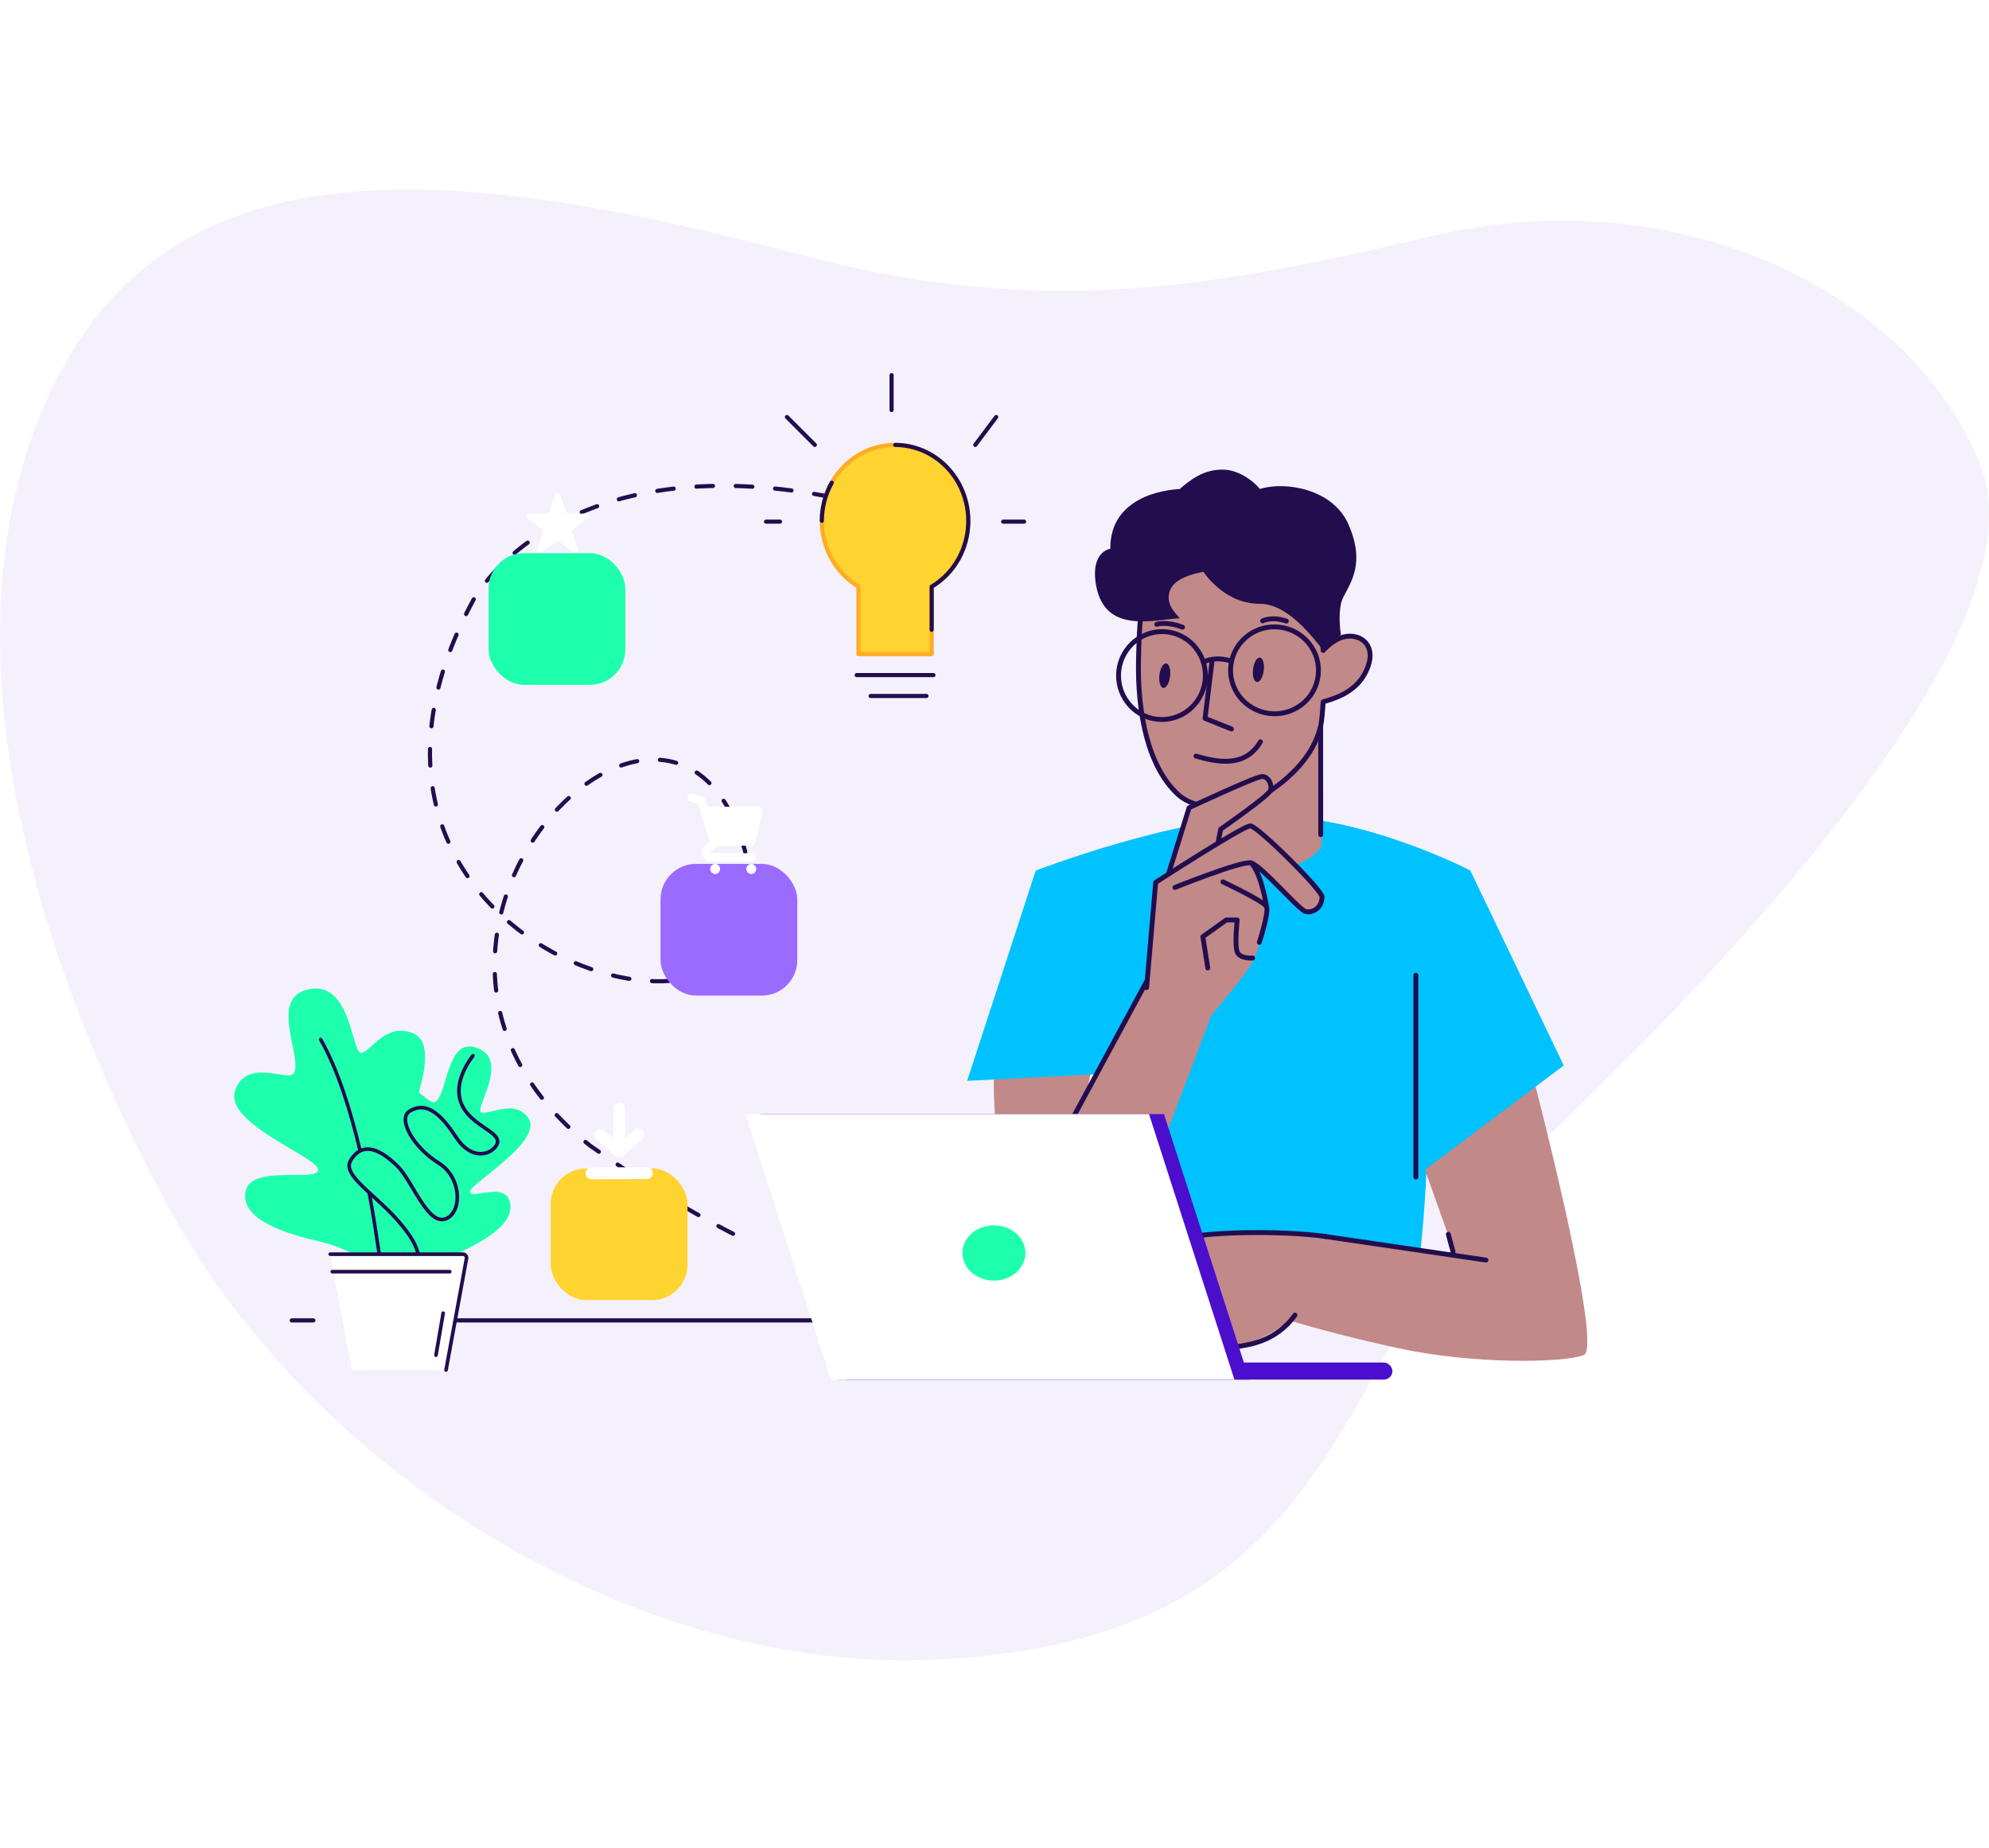 <svg width="960" height="892" viewBox="0 0 960 892" fill="none" xmlns="http://www.w3.org/2000/svg">
<path d="M690.985 113.948C812.222 85.451 923.249 142.448 955.669 223.948C988.089 305.448 830.97 469.448 735.645 559.448C640.32 649.448 656.733 794.096 446.736 801.27C303.719 806.157 149.45 709.78 80.01 580.374C10.57 450.967 -32.258 291.711 30.5 176.992C93.257 62.273 236.272 83.156 389.006 123.57C504.69 154.18 589.045 137.91 690.985 113.948Z" fill="#F5F1FC"/>
<path d="M709.801 420.255C709.801 420.255 658.031 393.321 611.982 394.013C565.934 394.705 499.801 420.255 499.801 420.255C499.801 420.255 533.547 488.599 537.374 539.447C539.2 563.487 540.216 608.374 546.922 619.633C560.763 619.633 675.461 629.25 680.82 624.845C686.178 620.377 689.476 558.83 689.476 532.273C689.476 479.6 709.801 420.255 709.801 420.255Z" fill="#00C2FF"/>
<path d="M578.764 382.099L579.274 409.405C579.274 409.405 591.133 420.261 609.382 420.291C627.63 420.322 637.579 410.848 637.99 407.477L638.613 334.435L578.764 382.099Z" fill="#C28989"/>
<path d="M637.428 350.66L637.455 402.891" stroke="#220D4E" stroke-width="2.349" stroke-linecap="round" stroke-linejoin="round"/>
<path d="M648.301 307.5C644.26 308.595 640.957 311.474 638.634 314C638.133 306.609 636.485 297.401 636.095 292.1C635.062 276.581 615.897 271.551 595.869 272.097C577.561 272.548 553.604 282.265 551.96 288.723C550.317 295.18 549.744 305.861 549.507 318.293C548.915 344.121 554.013 369.85 568.367 383.271C580.038 394.165 602.721 388.385 610.261 383.625C622.957 375.647 634.006 364.658 637.358 350.713C637.975 348.162 638.418 342.535 638.634 338.774C642.877 337.521 653.474 334.723 658.5 325.564C666.003 312.125 656.885 305.189 648.301 307.5Z" fill="#C28989" stroke="#220D4E" stroke-width="2.349" stroke-miterlimit="10" stroke-linecap="round" stroke-linejoin="round"/>
<path d="M558.252 347.156C569.74 348.559 580.217 340.249 581.637 328.633C583.056 317.017 574.888 306.429 563.4 305.025C551.912 303.622 541.434 311.932 540.015 323.548C538.656 335.171 546.764 345.752 558.252 347.156Z" stroke="#220D4E" stroke-width="2.349" stroke-miterlimit="10" stroke-linecap="round" stroke-linejoin="round"/>
<path d="M612.612 344.391C624.221 345.81 634.804 337.635 636.208 326.139C637.613 314.643 629.31 304.161 617.701 302.742C606.093 301.324 595.51 309.499 594.105 320.995C592.64 332.483 600.944 342.965 612.612 344.391Z" stroke="#220D4E" stroke-width="2.349" stroke-miterlimit="10" stroke-linecap="round" stroke-linejoin="round"/>
<path d="M580.853 319.558C581.768 319.059 587.008 316.645 594.388 319.196" stroke="#220D4E" stroke-width="2.349" stroke-miterlimit="10" stroke-linecap="round" stroke-linejoin="round"/>
<path d="M594.365 351.873L581.619 346.773C581.619 346.773 583.722 329.56 585.031 318.847" stroke="#220D4E" stroke-width="2.349" stroke-miterlimit="10" stroke-linecap="round" stroke-linejoin="round"/>
<path d="M558.296 301.347C558.296 301.347 563.004 299.784 570.761 302.748" stroke="#220D4E" stroke-width="2.349" stroke-miterlimit="10" stroke-linecap="round" stroke-linejoin="round"/>
<path d="M561.441 332.052C562.885 332.228 564.351 329.72 564.748 326.47C565.146 323.22 564.326 320.432 562.883 320.255C561.439 320.079 559.973 322.588 559.576 325.838C559.239 329.095 560.058 331.883 561.441 332.052Z" fill="#220D4E"/>
<path d="M606.657 329.209C608.1 329.385 609.566 326.877 609.964 323.627C610.361 320.377 609.541 317.589 608.098 317.412C606.654 317.236 605.188 319.745 604.791 322.995C604.394 326.245 605.213 329.032 606.657 329.209Z" fill="#220D4E"/>
<path d="M609.396 299.704C609.396 299.704 613.833 297.361 620.86 299.808" stroke="#220D4E" stroke-width="2.349" stroke-miterlimit="10" stroke-linecap="round" stroke-linejoin="round"/>
<path d="M577.255 364.993C587.685 367.926 600.809 370.715 608.355 358.083" stroke="#220D4E" stroke-width="2.349" stroke-miterlimit="10" stroke-linecap="round" stroke-linejoin="round"/>
<path d="M564.801 284.75C567.122 279.087 575.988 276.931 580.801 276C585.458 282.52 594.666 291.459 608.078 291.459C621.491 291.459 633.273 307.23 638.551 313.75L647.198 306.362C646.732 303.723 646.08 297.047 647.198 291.459C648.595 284.474 660.742 275.144 650.683 252.79C643.145 236.04 620.342 232.159 608.078 236.04C605.594 232.78 598.524 227.083 591.072 226.711C580.587 226.186 573.615 232.469 569.424 236.04C565.698 236.195 556.571 237.437 549.865 241.162C540.31 246.47 535.893 254.188 535.893 264.914C532.943 265.379 526.414 269.091 529.133 283.076C533.661 306.362 557.471 298.91 569.424 298.445C567.561 296.116 562.051 291.459 564.801 284.75Z" fill="#220D4E"/>
<path d="M170 637.352H619" stroke="#220D4E" stroke-width="2" stroke-linecap="round" stroke-linejoin="round"/>
<path d="M140.801 637.352H151.247" stroke="#220D4E" stroke-width="2" stroke-linecap="round" stroke-linejoin="round"/>
<path d="M419.301 244C300.801 214 245.165 262.334 228.801 289C135.801 460 378.829 527.514 362.801 426C338.801 274 154.801 450 284.801 553C300.134 563.667 330.801 584.8 362.801 600" stroke="#220D4E" stroke-width="2" stroke-linecap="round" stroke-linejoin="round" stroke-dasharray="8 11"/>
<path d="M764.416 654.109C774.079 650.392 739.87 519.466 739.87 519.466C739.87 519.466 693.304 553.01 685.612 558.605L702.18 605.16L627.953 595.89L613.983 634.806C613.983 634.806 637.932 642.789 674.852 650.771C711.772 658.754 754.753 657.826 764.416 654.109Z" fill="#C28989"/>
<path d="M639.923 596.889L717.2 608.244" stroke="#220D4E" stroke-width="2.349" stroke-linecap="round" stroke-linejoin="round"/>
<path d="M699.044 595.798L701.323 604.311" stroke="#220D4E" stroke-width="2.349" stroke-linecap="round" stroke-linejoin="round"/>
<path d="M552.363 601.685C553.71 602.04 564.908 599.601 570.947 598.163L556.122 614.119C550.364 615.93 544.347 614.389 540.71 613.631C534.425 612.322 533.682 603.419 539.598 601.558C541.851 600.85 550.679 601.24 552.363 601.685Z" fill="#C28989" stroke="#220D4E" stroke-width="2.349" stroke-linecap="round" stroke-linejoin="round"/>
<path d="M635.543 595.889C619.931 595.889 576.964 594.209 566.304 599.189C552.979 605.415 545.591 607.107 540.511 609.432C535.43 611.758 511.245 622.137 514.421 631.907C516.06 636.951 529.274 629.669 534.136 627.605C530.338 630.565 526.326 634.024 525.202 635.99C523.034 639.784 523.274 646.268 529.678 646.626C532.304 646.772 534.863 645.501 537.296 643.712C534.907 647.072 532.941 650.15 532.797 651.031C532.456 653.105 532.443 657.788 537.268 658.77C541.961 659.724 542.716 655.397 544.359 654.552C544.599 655.729 542.836 659.992 550.539 660.911C555.897 661.55 558.681 653.934 563.326 651.433C567.138 650.185 575.088 647.8 576.4 648.249C578.039 648.811 593.709 650.898 597.662 649.984C601.614 649.071 611.895 645.008 616.918 641.333C618.727 640.01 621.515 638.797 625.022 635.465C629.405 629.816 634.556 624.827 638.173 613.851C640.366 607.192 638.663 596.811 635.543 595.889Z" fill="#C28989"/>
<path d="M639.924 596.886C619.759 593.893 576.962 594.208 566.302 599.189C552.977 605.415 545.589 607.106 540.509 609.432C535.428 611.757 510.908 622.473 514.083 632.243C515.685 637.17 528.918 629.791 533.791 627.749M560.75 613.761C556.627 615.321 543.076 621.625 541.676 622.24C540.277 622.855 527.368 632.196 525.2 635.99C523.032 639.783 523.272 646.267 529.676 646.625C532.029 646.756 534.327 645.749 536.53 644.252M565.308 623.849C559.751 624.605 547.89 630.101 546.04 631.281C544.594 632.203 539.919 638.871 536.53 644.252M536.53 644.252C534.494 647.485 532.923 650.252 532.795 651.031C532.455 653.104 532.441 657.787 537.267 658.769C541.959 659.723 542.715 655.396 544.358 654.551C544.597 655.728 542.834 659.991 550.537 660.91C555.896 661.549 558.679 653.933 563.325 651.432C567.136 650.184 575.087 647.799 576.398 648.249C578.037 648.81 593.708 650.897 597.66 649.984C601.612 649.07 615.376 648.249 625.02 634.804M536.53 644.252C536.698 644.138 536.866 644.021 537.033 643.901" stroke="#220D4E" stroke-width="2.349" stroke-linecap="round" stroke-linejoin="round"/>
<path d="M544.539 654.38L558.103 637.57L571.639 634.169" stroke="#220D4E" stroke-width="2.349" stroke-linecap="round" stroke-linejoin="round"/>
<path d="M683.015 568.242L754.752 514.314L709.801 420.499L648.573 423.289L683.015 568.242Z" fill="#00C2FF"/>
<path d="M683.368 470.746L683.369 568.144" stroke="#220D4E" stroke-width="2.349" stroke-linecap="round" stroke-linejoin="round"/>
<path d="M530.281 498.187L523.873 530.594L552.48 474.684L586.074 486.399L537.457 614.426C527.213 641.402 488.024 636.213 485.458 607.471C481.862 567.185 478.984 529.212 479.801 518.5C481.734 493.145 530.281 498.187 530.281 498.187Z" fill="#C28989"/>
<path d="M510.279 553.268L501.314 561.023" stroke="#220D4E" stroke-width="2.349" stroke-linecap="round" stroke-linejoin="round"/>
<path d="M553.486 476.714L557.864 425.935L565.161 421.488L587.715 408.146L603.503 397.99C603.503 397.99 634.348 421.023 638.129 432.905C638.792 434.962 634.149 441.667 630.235 440.007C626.255 438.348 604.564 417.24 604.564 417.24L611.264 437.551C611.264 437.551 607.814 462.443 604.564 462.443C608.478 462.509 584.078 490.717 584.078 490.717L553.486 476.714Z" fill="#C28989"/>
<path d="M563.973 421.884L573.923 389.89C573.923 389.89 606.029 374.822 609.146 374.822C612.264 374.822 614.121 378.805 613.193 381.526C612.264 384.248 589.18 400.245 589.18 400.245L587.853 407.015" fill="#C28989"/>
<path d="M563.973 421.884L573.923 389.89C573.923 389.89 606.029 374.822 609.146 374.822C612.264 374.822 614.121 378.805 613.193 381.526C612.264 384.248 589.18 400.245 589.18 400.245L587.853 407.015" stroke="#220D4E" stroke-width="2.349" stroke-linecap="round" stroke-linejoin="round"/>
<path d="M567.085 428.389C567.085 428.389 598.859 415.579 603.701 416.508C608.544 417.437 626.852 439.209 630.169 440.005C633.486 440.802 638.063 438.346 638.063 432.903C638.063 429.584 606.952 398.652 603.436 398.652C599.92 398.652 557.798 425.933 557.798 425.933L553.42 476.712" stroke="#220D4E" stroke-width="2.349" stroke-linecap="round" stroke-linejoin="round"/>
<path d="M604.57 462.443C604.57 462.443 598.467 462.974 597.14 459.456C595.814 455.872 597.14 444.057 597.14 444.057H591.9L580.557 452.155L582.945 467.222" stroke="#220D4E" stroke-width="2.349" stroke-linecap="round" stroke-linejoin="round"/>
<path d="M603.768 416.51C608.875 421.422 611.263 437.551 611.263 437.551" stroke="#220D4E" stroke-width="2.349" stroke-linecap="round" stroke-linejoin="round"/>
<path d="M590.24 425.67C590.24 425.67 609.875 434.963 611.268 437.551C612.595 440.14 607.819 454.876 607.819 454.876" stroke="#220D4E" stroke-width="2.349" stroke-linecap="round" stroke-linejoin="round"/>
<path d="M529.801 518.5L466.801 521.729L499.801 420.5L551.301 467.169L529.801 518.5Z" fill="#00C2FF"/>
<path d="M553.426 473.736L504.254 564.787" stroke="#220D4E" stroke-width="2.349" stroke-linecap="round" stroke-linejoin="round"/>
<g filter="url(#filter0_d_10156_351187)">
<rect x="235.801" y="222" width="66.019" height="63.574" rx="17.117" fill="#1EFFAE"/>
</g>
<path d="M267.901 238.863C268.292 237.66 269.994 237.66 270.384 238.863L273.041 247.04C273.216 247.578 273.717 247.942 274.283 247.942H282.881C284.146 247.942 284.672 249.561 283.648 250.304L276.693 255.358C276.235 255.69 276.043 256.28 276.218 256.818L278.875 264.995C279.266 266.198 277.889 267.198 276.866 266.455L269.91 261.401C269.452 261.068 268.833 261.068 268.375 261.401L261.419 266.455C260.396 267.198 259.019 266.198 259.41 264.995L262.067 256.818C262.242 256.28 262.05 255.69 261.592 255.358L254.637 250.304C253.613 249.561 254.139 247.942 255.404 247.942H264.002C264.568 247.942 265.069 247.578 265.244 247.04L267.901 238.863Z" fill="white"/>
<g filter="url(#filter1_d_10156_351187)">
<rect x="318.801" y="372" width="66.019" height="63.574" rx="17.117" fill="#9B6BFF"/>
</g>
<path d="M361.469 405.45H346.882H344.824C344.18 405.45 343.616 405.021 343.444 404.401L340.303 393.067C340.051 392.155 340.737 391.253 341.683 391.253H363.981C364.897 391.253 365.577 392.101 365.379 392.995L362.866 404.328C362.721 404.984 362.14 405.45 361.469 405.45Z" fill="white"/>
<path d="M345.177 421.876C346.489 421.876 347.552 420.785 347.552 419.438C347.552 418.092 346.489 417 345.177 417C343.864 417 342.801 418.092 342.801 419.438C342.801 420.785 343.864 421.876 345.177 421.876Z" fill="white"/>
<path d="M362.614 421.876C363.927 421.876 364.99 420.785 364.99 419.438C364.99 418.092 363.927 417 362.614 417C361.302 417 360.239 418.092 360.239 419.438C360.239 420.785 361.302 421.876 362.614 421.876Z" fill="white"/>
<path fill-rule="evenodd" clip-rule="evenodd" d="M348.704 405.002C349.255 405.915 348.962 407.101 348.049 407.652L342.975 410.716L341.978 409.064L342.964 410.723C342.793 410.825 342.728 410.931 342.697 411.017C342.66 411.12 342.65 411.256 342.69 411.403C342.73 411.549 342.809 411.662 342.893 411.731C342.964 411.789 343.074 411.847 343.273 411.847H363.052C364.117 411.847 364.982 412.711 364.982 413.777C364.982 414.843 364.117 415.707 363.052 415.707H343.273C338.738 415.707 337.093 409.731 340.985 407.409L346.054 404.348C346.966 403.797 348.153 404.09 348.704 405.002Z" fill="white"/>
<path fill-rule="evenodd" clip-rule="evenodd" d="M331.97 384.39C332.307 383.379 333.4 382.832 334.411 383.169L339.124 384.74C339.714 384.937 340.173 385.406 340.357 386L341.418 389.426H366.218C366.808 389.426 367.366 389.696 367.732 390.159C368.098 390.622 368.232 391.227 368.096 391.801L364.562 406.724C364.355 407.595 363.578 408.21 362.684 408.21H344.619C343.773 408.21 343.025 407.659 342.775 406.851L336.963 388.089L333.19 386.831C332.179 386.494 331.633 385.401 331.97 384.39ZM342.614 393.286L346.041 404.35H361.157L363.778 393.286H342.614Z" fill="white"/>
<path d="M155.235 599.532C169.427 602.83 185.455 613.439 190.263 620.771C195.607 612.585 204.939 596.359 210.931 586.224C218.095 574.104 235.662 547.326 224.148 537.725C214.868 529.987 199.01 555.719 195.804 551.947C192.598 548.175 215.963 504.475 198.833 498.522C185.925 494.036 179.766 506.624 174.646 508.17C169.525 509.717 169.947 471.135 147.381 477.95C130.193 483.142 146.258 510.927 141.731 518.112C139.149 522.211 118.404 510.323 113.388 526.673C108.506 542.588 153.722 558.606 153.564 564.705C153.406 570.804 120.747 561.734 118.456 575.31C116.164 588.885 137.702 595.459 155.235 599.532Z" fill="#1EFFAE"/>
<path d="M177.039 592.713C185.049 600.954 192.324 612.049 192.25 618.996C199.494 615.796 213.011 608.916 221.563 604.688L221.704 604.618C231.949 599.553 249.271 590.989 245.894 579.724C243.16 570.603 227.274 579.221 226.822 575.336C226.37 571.45 263.398 550.487 254.614 539.221C247.995 530.731 236.425 538.21 232.308 537.066C228.191 535.922 247.256 510.581 229.112 505.541C215.29 501.701 216.085 529.176 209.836 532.054C206.272 533.696 193.738 514.584 183.052 523.383C172.65 531.947 192.155 558.642 189.314 562.653C186.473 566.664 175.358 555.407 167.738 563.509C160.118 571.612 167.143 582.532 177.039 592.713Z" fill="#1EFFAE"/>
<path d="M177.039 592.713C185.049 600.954 192.324 612.049 192.25 618.996C199.494 615.796 213.011 608.916 221.563 604.688L221.704 604.618C231.949 599.553 249.271 590.989 245.894 579.724C243.16 570.603 227.274 579.221 226.822 575.336C226.37 571.45 263.398 550.487 254.614 539.221C247.995 530.731 236.425 538.21 232.308 537.066C228.191 535.922 247.256 510.581 229.112 505.541C215.29 501.701 216.085 529.176 209.836 532.054C206.272 533.696 193.738 514.584 183.052 523.383C172.65 531.947 192.155 558.642 189.314 562.653C186.473 566.664 175.358 555.407 167.738 563.509C160.118 571.612 167.143 582.532 177.039 592.713Z" fill="#1EFFAE"/>
<path d="M191.79 623.433C203.311 614.292 207.713 606.716 191.512 588.575C180.292 576.011 165.028 567.099 169.235 560.167C175.282 550.204 184.173 555.46 191.706 562.75C199.239 570.039 206.568 592.421 215.623 588.125C223.137 584.559 222.797 568.26 211.719 561.39C199.23 553.645 191.836 539.872 197.726 536.336C203.615 532.8 210.374 533.882 219.867 548.583C227.461 560.344 236.554 557.551 239.513 552.995C244.085 545.953 223.909 543.653 221.68 529.101C220.696 522.678 223.918 515.15 228.272 509.596" stroke="#220D4E" stroke-width="1.751" stroke-linecap="round"/>
<path d="M155.509 501.343C155.278 500.937 154.762 500.795 154.356 501.026C153.95 501.256 153.808 501.772 154.039 502.178L155.509 501.343ZM182.057 604.632C182.125 605.094 182.555 605.413 183.017 605.345C183.479 605.276 183.798 604.847 183.729 604.385L182.057 604.632ZM172.904 555.395C173.012 555.849 173.468 556.13 173.922 556.022C174.376 555.914 174.657 555.458 174.549 555.004L172.904 555.395ZM179.036 575.635C178.949 575.177 178.507 574.875 178.048 574.962C177.59 575.048 177.288 575.49 177.375 575.949L179.036 575.635ZM154.039 502.178C162.265 516.655 168.412 536.469 172.904 555.395L174.549 555.004C170.047 536.038 163.856 516.034 155.509 501.343L154.039 502.178ZM177.375 575.949C179.512 587.272 181.088 598.074 182.057 604.632L183.729 604.385C182.76 597.831 181.18 586.996 179.036 575.635L177.375 575.949Z" fill="#220D4E"/>
<path d="M159.776 607.47C159.575 606.392 160.402 605.397 161.497 605.397H223.435C224.528 605.397 225.354 606.389 225.157 607.464L215.542 659.871C215.389 660.702 214.664 661.306 213.819 661.306H171.279C170.435 661.306 169.712 660.705 169.557 659.876L159.776 607.47Z" fill="white"/>
<path d="M159.389 605.397H223.435C224.528 605.397 225.354 606.389 225.157 607.464L215.278 661.306" stroke="#220D4E" stroke-width="1.751" stroke-linecap="round"/>
<path d="M160.381 613.843H217.066" stroke="#220D4E" stroke-width="1.751" stroke-linecap="round"/>
<path d="M213.9 633.87L210.431 654.139" stroke="#220D4E" stroke-width="1.751" stroke-linecap="round"/>
<rect x="400.508" y="657.687" width="271.554" height="8.234" rx="4.117" fill="#4B0ECD"/>
<path d="M367.017 537.781H561.794L603.016 665.921H408.239L367.017 537.781Z" fill="#4B0ECD"/>
<path d="M359.801 537.782H554.578L595.8 665.921H401.023L359.801 537.782Z" fill="white"/>
<ellipse cx="479.712" cy="604.817" rx="15.209" ry="13.329" fill="#1EFFAE"/>
<g filter="url(#filter2_d_10156_351187)">
<rect x="265.801" y="519" width="66.019" height="63.574" rx="17.117" fill="#FFD330"/>
</g>
<path fill-rule="evenodd" clip-rule="evenodd" d="M282.633 566.371C282.628 564.795 283.901 563.514 285.477 563.509L312.249 563.42C313.824 563.415 315.106 564.688 315.111 566.263C315.116 567.839 313.843 569.12 312.268 569.125L285.496 569.214C283.92 569.219 282.639 567.946 282.633 566.371Z" fill="white"/>
<path fill-rule="evenodd" clip-rule="evenodd" d="M298.901 532.448C300.477 532.448 301.754 533.725 301.754 535.301L301.754 549.641C301.754 551.216 300.477 552.493 298.902 552.493C297.326 552.493 296.049 551.216 296.049 549.641L296.049 535.301C296.048 533.725 297.326 532.448 298.901 532.448Z" fill="white"/>
<path fill-rule="evenodd" clip-rule="evenodd" d="M310.12 545.843C311.162 547.025 311.047 548.828 309.865 549.869L300.686 557.95C299.612 558.895 298.004 558.899 296.926 557.959L287.822 550.019C286.635 548.984 286.511 547.182 287.547 545.995C288.582 544.807 290.384 544.684 291.572 545.719L298.792 552.016L306.094 545.587C307.277 544.545 309.079 544.66 310.12 545.843Z" fill="white"/>
<g filter="url(#filter3_d_10156_351187)">
<path d="M430.326 136.097V152.93" stroke="#220D4E" stroke-width="2" stroke-linecap="round" stroke-linejoin="round"/>
<path d="M379.824 156.296L393.29 169.762" stroke="#220D4E" stroke-width="2" stroke-linecap="round" stroke-linejoin="round"/>
<path d="M480.817 156.296L470.717 169.762" stroke="#220D4E" stroke-width="2" stroke-linecap="round" stroke-linejoin="round"/>
<path d="M467.355 206.598C467.385 200.156 465.777 193.818 462.694 188.225C459.61 182.632 455.16 177.981 449.791 174.739C444.423 171.498 438.325 169.781 432.113 169.762C425.901 169.743 419.794 171.422 414.407 174.63C409.02 177.838 404.543 182.462 401.427 188.036C398.311 193.61 396.667 199.937 396.659 206.38C396.652 212.822 398.282 219.154 401.384 224.735C404.487 230.317 408.953 234.952 414.333 238.173V270.757H449.681V238.173C455.041 234.983 459.496 230.386 462.599 224.843C465.701 219.3 467.342 213.008 467.355 206.598Z" fill="#FFD330" stroke="#FFAC25" stroke-width="2" stroke-linecap="round" stroke-linejoin="round"/>
<path d="M432.113 169.762C438.325 169.781 444.423 171.498 449.791 174.739C455.16 177.981 459.61 182.632 462.694 188.225C465.777 193.818 467.385 200.155 467.355 206.598C467.342 213.007 465.701 219.3 462.599 224.843C459.496 230.385 455.041 234.983 449.681 238.173L449.681 258.974M401.427 188.035C398.311 193.609 396.667 199.936 396.659 206.379" stroke="#220D4E" stroke-width="2" stroke-linecap="round" stroke-linejoin="round"/>
<path d="M484.186 206.793H494.285" stroke="#220D4E" stroke-width="2" stroke-linecap="round" stroke-linejoin="round"/>
<path d="M369.727 206.793H376.46" stroke="#220D4E" stroke-width="2" stroke-linecap="round" stroke-linejoin="round"/>
<path d="M413.49 280.857H450.522" stroke="#220D4E" stroke-width="2" stroke-linecap="round" stroke-linejoin="round"/>
<path d="M420.225 290.956H447.157" stroke="#220D4E" stroke-width="2" stroke-linecap="round" stroke-linejoin="round"/>
</g>
<defs>
<filter id="filter0_d_10156_351187" x="205.801" y="222" width="126.019" height="138.574" filterUnits="userSpaceOnUse" color-interpolation-filters="sRGB">
<feFlood flood-opacity="0" result="BackgroundImageFix"/>
<feColorMatrix in="SourceAlpha" type="matrix" values="0 0 0 0 0 0 0 0 0 0 0 0 0 0 0 0 0 0 127 0" result="hardAlpha"/>
<feOffset dy="45"/>
<feGaussianBlur stdDeviation="15"/>
<feColorMatrix type="matrix" values="0 0 0 0 0.097 0 0 0 0 0.08 0 0 0 0 0.2 0 0 0 0.06 0"/>
<feBlend mode="normal" in2="BackgroundImageFix" result="effect1_dropShadow_10156_351187"/>
<feBlend mode="normal" in="SourceGraphic" in2="effect1_dropShadow_10156_351187" result="shape"/>
</filter>
<filter id="filter1_d_10156_351187" x="288.801" y="372" width="126.019" height="138.574" filterUnits="userSpaceOnUse" color-interpolation-filters="sRGB">
<feFlood flood-opacity="0" result="BackgroundImageFix"/>
<feColorMatrix in="SourceAlpha" type="matrix" values="0 0 0 0 0 0 0 0 0 0 0 0 0 0 0 0 0 0 127 0" result="hardAlpha"/>
<feOffset dy="45"/>
<feGaussianBlur stdDeviation="15"/>
<feColorMatrix type="matrix" values="0 0 0 0 0.097 0 0 0 0 0.08 0 0 0 0 0.2 0 0 0 0.06 0"/>
<feBlend mode="normal" in2="BackgroundImageFix" result="effect1_dropShadow_10156_351187"/>
<feBlend mode="normal" in="SourceGraphic" in2="effect1_dropShadow_10156_351187" result="shape"/>
</filter>
<filter id="filter2_d_10156_351187" x="235.801" y="519" width="126.019" height="138.574" filterUnits="userSpaceOnUse" color-interpolation-filters="sRGB">
<feFlood flood-opacity="0" result="BackgroundImageFix"/>
<feColorMatrix in="SourceAlpha" type="matrix" values="0 0 0 0 0 0 0 0 0 0 0 0 0 0 0 0 0 0 127 0" result="hardAlpha"/>
<feOffset dy="45"/>
<feGaussianBlur stdDeviation="15"/>
<feColorMatrix type="matrix" values="0 0 0 0 0.097 0 0 0 0 0.08 0 0 0 0 0.2 0 0 0 0.06 0"/>
<feBlend mode="normal" in2="BackgroundImageFix" result="effect1_dropShadow_10156_351187"/>
<feBlend mode="normal" in="SourceGraphic" in2="effect1_dropShadow_10156_351187" result="shape"/>
</filter>
<filter id="filter3_d_10156_351187" x="338.727" y="135.097" width="186.558" height="231.859" filterUnits="userSpaceOnUse" color-interpolation-filters="sRGB">
<feFlood flood-opacity="0" result="BackgroundImageFix"/>
<feColorMatrix in="SourceAlpha" type="matrix" values="0 0 0 0 0 0 0 0 0 0 0 0 0 0 0 0 0 0 127 0" result="hardAlpha"/>
<feOffset dy="45"/>
<feGaussianBlur stdDeviation="15"/>
<feColorMatrix type="matrix" values="0 0 0 0 0.097 0 0 0 0 0.08 0 0 0 0 0.2 0 0 0 0.06 0"/>
<feBlend mode="normal" in2="BackgroundImageFix" result="effect1_dropShadow_10156_351187"/>
<feBlend mode="normal" in="SourceGraphic" in2="effect1_dropShadow_10156_351187" result="shape"/>
</filter>
</defs>
</svg>
